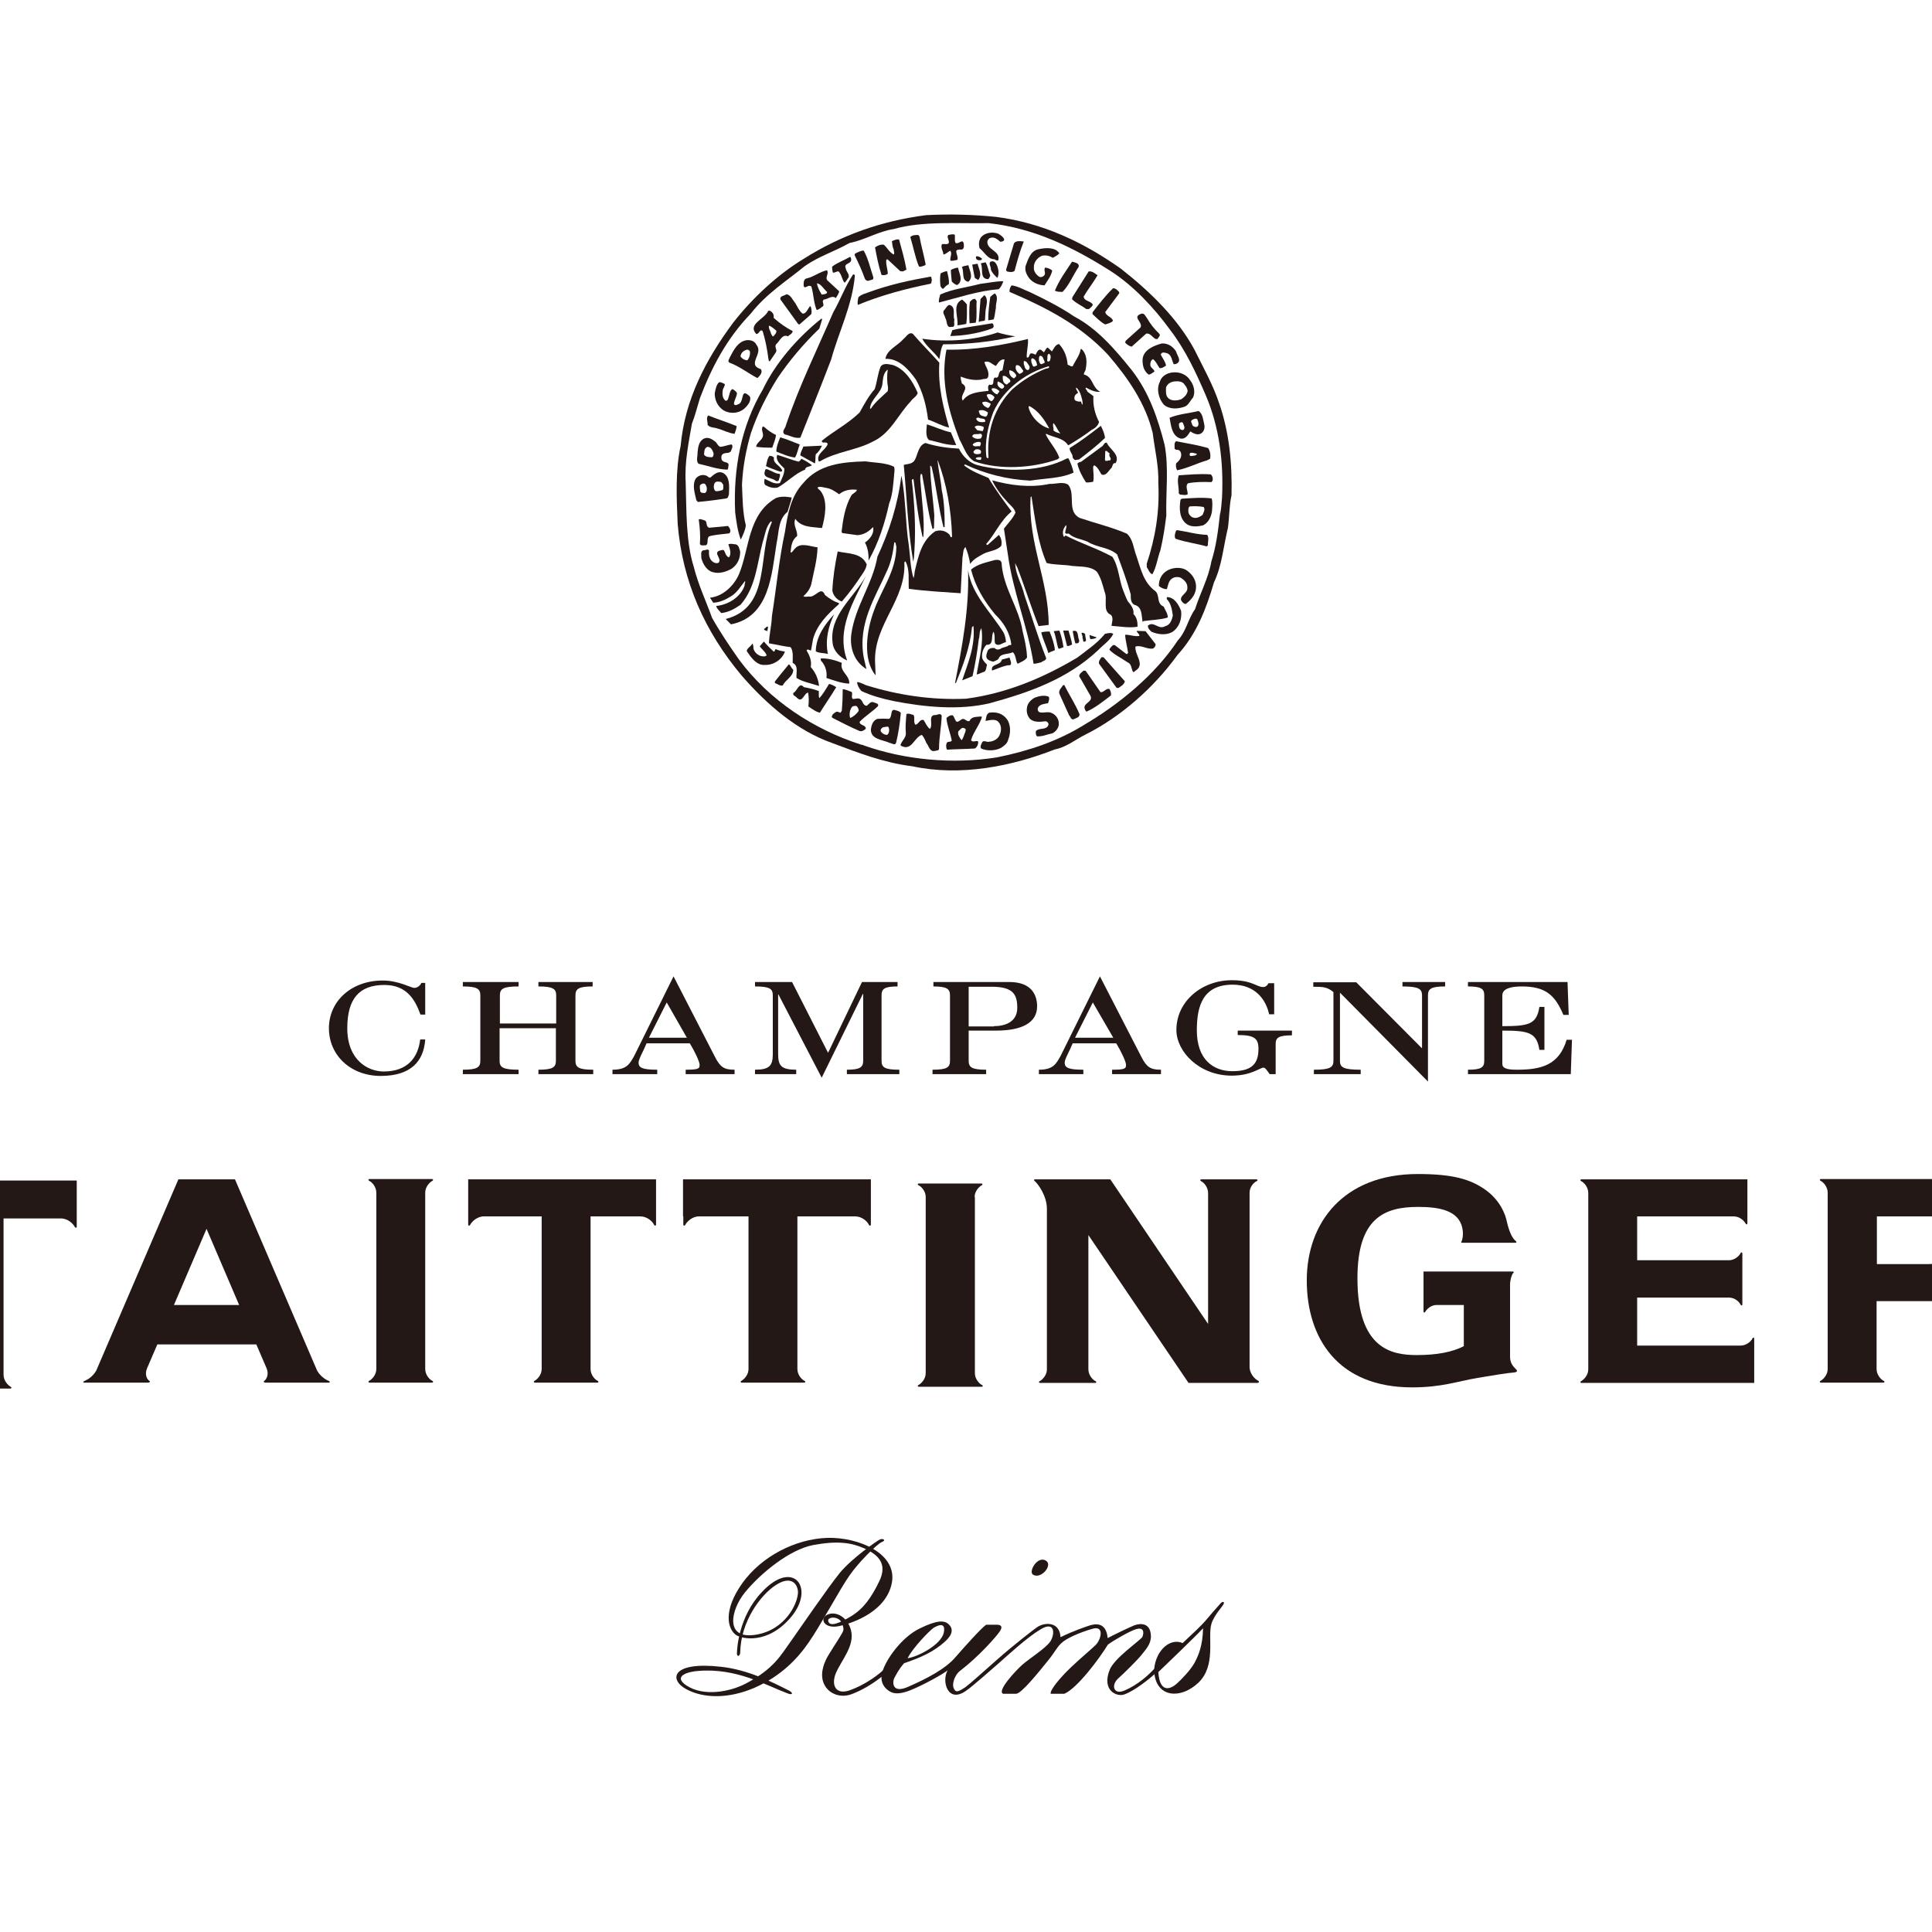 <?xml version="1.0" encoding="utf-8"?>
<!-- Generator: Adobe Illustrator 19.2.1, SVG Export Plug-In . SVG Version: 6.00 Build 0)  -->
<svg version="1.1" id="layer" xmlns="http://www.w3.org/2000/svg" xmlns:xlink="http://www.w3.org/1999/xlink" x="0px" y="0px"
	 viewBox="0 0 652 652" style="enable-background:new 0 0 652 652;" xml:space="preserve">
<style type="text/css">
	.st0{fill:#231815;}
</style>
<g>
	<path class="st0" d="M143.5,331.7v10.7h-1.6c-1.8-5-4.6-10-12.2-10c-8.6,0-12.5,4.8-12.5,14.6c0,10.9,7.1,14.6,12.3,14.6
		c8.1,0,11.6-4.8,12.3-10.8h1.7c-0.5,7.4-4.9,12.3-15,12.3c-10.2,0-17.5-7-17.5-16.1c0-9,7.4-16.1,18.2-16.1c5.3,0,9.6,2.5,10.6,2.5
		c1.1,0,2.1-0.9,2.4-1.7H143.5z"/>
	<path class="st0" d="M156.2,362.5V361c4.8,0,5.9-0.8,5.9-3v-22.1c0-2.2-1.1-3-5.9-3v-1.5H175v1.5c-5.2,0-6.3,0.8-6.3,3v9.5h19v-9.5
		c0-2.2-1.1-3-6-3v-1.5H200v1.5c-4.7,0-5.8,0.8-5.8,3V358c0,2.2,1.1,3,6,3v1.5h-18.5V361c4.8,0,5.9-0.8,5.9-3v-11h-19v11
		c0,2.2,1.1,3,6.4,3v1.5H156.2z"/>
	<path class="st0" d="M206.7,362.5V361c4.8,0,5.8-1.9,7.4-4.8l13.2-26.7l14,27.2c1.8,3.5,3.1,4.3,6.6,4.3v1.5h-16.5V361
		c4.5,0,4.7-0.4,4.7-1.7c0-1-1.7-4.6-3.3-7.2h-14.6c-1,2.5-2.7,5.3-2.7,6.5c0,1.7,1.2,2.4,6.3,2.4v1.5H206.7z M231.8,350.2
		l-6.8-11.9l-6,11.9H231.8z"/>
	<path class="st0" d="M350.6,362.5V361c4.8,0,5.8-1.9,7.4-4.8l13.2-26.7l14,27.2c1.8,3.5,3.1,4.3,6.6,4.3v1.5h-16.5V361
		c4.5,0,4.7-0.4,4.7-1.7c0-1-1.7-4.6-3.3-7.2H362c-1,2.5-2.7,5.3-2.7,6.5c0,1.7,1.2,2.4,6.3,2.4v1.5H350.6z M375.7,350.2l-6.9-11.9
		l-6,11.9H375.7z"/>
	<path class="st0" d="M302.9,331.4v1.5c-4.4,0-5.4,0.8-5.4,3V358c0,2.2,1,3,6,3v1.5h-17.7V361c4.4,0,5.5-0.8,5.5-3v-22.6h-0.1
		l-13.9,28.3l-14.6-28.1h-0.1v20.1c0,3.9,1,5.3,6.1,5.3v1.5h-13.9V361c4.9,0,6-1.4,6-5.3v-19.8c0-2.2-1-3-6-3v-1.5h12.5l12.1,23.8
		h0.1l11.4-23.8H302.9z"/>
	<path class="st0" d="M314.7,361c4.9,0,5.9-0.8,5.9-3v-22.1c0-2.2-1.1-3-5.6-3v-1.5h25.6c7.8,0,9.4,4.7,9.4,8.2
		c0,5.7-5.4,8.2-13.8,8.2h-9.3V358c0,2.2,1.1,3,5.9,3v1.5h-18.1V361z M335.4,346.3c3.8,0,7.9-1.4,7.9-6.2c0-4.5-1.4-7.1-8.6-7.1
		c-5.2,0-7.8,0-7.8,0v13.4H335.4z"/>
	<path class="st0" d="M436,347.9v1.5c-4.5,0-5.5,0.8-5.5,2.9v10.2h-2c-0.8-1-1.4-2.2-2.1-2.2c-1.2,0-4.1,2.7-10.7,2.7
		c-11.1,0-18.7-8.2-18.7-15.4c0-9.7,8.6-16.8,18.7-16.8c7,0,8.3,2.3,10.6,2.3c0.9,0,1.4-0.6,1.8-1.3h1.9v10.5h-1.7
		c-1.1-5.1-4.8-10-12.3-10c-10,0-12.1,7.1-12.1,15.4c0,9.9,5.6,13.8,12,13.8c6.8,0,8.8-2.7,8.8-7.6c0-3.6-1.6-4.6-7-4.6v-1.5H436z"
		/>
	<path class="st0" d="M457.6,331.4l22.2,22.3h0.1v-17.8c0-2.2-1.2-3-6.6-3v-1.5h14.4v1.5c-4.7,0-5.8,0.8-5.8,3v29.1l-29.6-29.9h-0.1
		V358c0,2.2,1.1,3,7,3v1.5h-15.8V361c5.5,0,6.6-0.8,6.6-3v-23.2c-2.1-1.7-3.4-1.8-6.8-1.8v-1.5H457.6z"/>
	<path class="st0" d="M530.1,362.5h-34.7V361c4.5,0,5.5-0.8,5.5-3v-22.1c0-2.2-1-3-5.5-3v-1.5H529l0.4,11.1h-1.8
		c-2.9-6.9-6.2-9.6-14.1-9.6c-3.5,0-6.5,0.7-6.5,3v10.4c8.9,0,11.6-0.6,12.5-6.5l1.7,0v14.5h-1.7c-0.9-5.9-3.7-6.5-12.5-6.5V359
		c0,1.4,1.2,2,4.9,2c8,0,14.2-1.4,16.8-10.1h1.8L530.1,362.5z"/>
	<path class="st0" d="M158,410.5v2.7c0,0.5,0.4,0.6,0.7,0.1c0.5-1,2.3-2.8,4.6-2.8h19.5v51.5c0,2-1.5,3.5-2.4,4
		c-0.4,0.2-0.3,0.6,0.1,0.6h2.3h16.5h2.3c0.4,0,0.5-0.4,0.1-0.6c-0.9-0.4-2.4-2-2.4-4v-51.5h16.8c2.3,0,4.1,1.7,4.6,2.8
		c0.3,0.5,0.7,0.4,0.7-0.1v-2.7V398H158V410.5z"/>
	<path class="st0" d="M230.6,410.5v2.7c0,0.5,0.4,0.6,0.7,0.1c0.5-1,2.3-2.8,4.6-2.8h16.7v51.5c0,2-1.5,3.5-2.4,4
		c-0.4,0.2-0.3,0.6,0.1,0.6h2.3h16.5h2.3c0.4,0,0.5-0.4,0.1-0.6c-0.9-0.4-2.4-2-2.4-4v-51.5h19.5c2.3,0,4.1,1.7,4.6,2.8
		c0.3,0.5,0.7,0.4,0.7-0.1v-2.7V398h-63.4V410.5z"/>
	<path class="st0" d="M143.5,402.5c0-2,1.5-3.5,2.4-4c0.4-0.2,0.3-0.6-0.1-0.6h-21.1c-0.4,0-0.5,0.4-0.1,0.6c0.9,0.4,2.4,2,2.4,4
		v59.5c0,2-1.5,3.5-2.4,4c-0.4,0.2-0.3,0.6,0.1,0.6h2.3h16.5h2.3c0.4,0,0.5-0.4,0.1-0.6c-0.9-0.4-2.4-2-2.4-4V402.5z"/>
	<path class="st0" d="M328.9,404c0-2,1.5-3.5,2.4-4c0.4-0.2,0.3-0.6-0.1-0.6h-21.1c-0.4,0-0.6,0.3-0.1,0.6c0.9,0.4,2.4,2,2.4,3.9
		v59.5c0,2-1.5,3.5-2.4,4c-0.5,0.2-0.3,0.6,0.1,0.6h2.3h16.6h2.3c0.4,0,0.5-0.4,0.1-0.6c-0.9-0.4-2.4-2-2.4-4V404z"/>
	<path class="st0" d="M58.7,440.4l11-25.7l11,25.7H58.7z M110.9,466c-1-0.4-2.8-1.5-3.9-3.5L79.3,398h-2.4H62.6h-2.4l-27.7,64.5
		c-1.1,2-2.9,3.1-3.9,3.5c-0.6,0.2-0.6,0.6-0.2,0.6h2.3h16.7H50c0.5,0,0.8-0.4,0.4-0.6c-0.8-0.5-1.7-2.2-0.7-4.4h0l3.4-7.9h33.4
		l3.4,7.9h0c1,2.2,0,3.9-0.7,4.4c-0.4,0.3-0.1,0.6,0.4,0.6H92h16.7h2.3C111.4,466.6,111.4,466.2,110.9,466"/>
	<path class="st0" d="M509.6,457.9v-24.2c0-2,0.7-3.7,1-4c0.4-0.3,0.3-0.6-0.1-0.6h-30.1v11.3v2.2c0,0.4,0.3,0.5,0.6,0.1
		c0.4-0.8,1.9-2.3,3.8-2.3h9.2v13.9c-3.9,2-9.1,3-15.9,3c-8.5,0-20-2.1-20-25.9c0-20.4,9.1-24.1,20.5-24.1c6.9,0,13.7,1.1,14.9,7.2
		c0.5,2.2-0.1,4.2-0.2,4.3c-0.2,0.2-0.3,0.6,0.1,0.6h18c0.4,0,0.5-0.3,0.1-0.6c-1-0.8-2.1-2.7-3-6.6c-0.4-2.2-2.2-7.2-7.4-10.8
		c-5-3.5-11-5.2-22.6-5.2c-25.2,0-37.5,16.5-37.5,35.9c0,19.4,10.4,36.1,35.5,36.1c10.1,0,15.1-2,22.2-3.2c4.7-0.8,10.3-1.7,12-1.8
		c1.3-0.1,1.4-0.5,1.1-0.9C511.1,461.5,509.6,460.4,509.6,457.9"/>
	<path class="st0" d="M591.4,451.7c-0.4,0.9-2,2.4-4,2.4h-34.9v-16.2h31c2,0,3.5,1.5,3.9,2.4c0.2,0.4,0.6,0.3,0.6-0.1v-2.3v-12.6
		V423c0-0.4-0.4-0.5-0.6-0.1c-0.4,0.9-2,2.4-3.9,2.4h-31v-14.8h32.6c2,0,3.5,1.5,4,2.4c0.2,0.5,0.6,0.3,0.6-0.1v-2.3V398H536h-2.3
		c-0.4,0-0.5,0.4-0.1,0.6c0.9,0.4,2.4,2,2.4,4v59.5c0,2-1.5,3.5-2.4,4c-0.4,0.2-0.3,0.6,0.1,0.6h2.3h56v-12.5v-2.3
		C592,451.3,591.7,451.2,591.4,451.7"/>
</g>
<g>
	<path class="st0" d="M424.5,465.9c-1-0.5-2.8-2.3-2.8-4.6v-58.8c0-2,1.5-3.5,2.4-3.9c0.5-0.2,0.3-0.6-0.1-0.6h-2.3h-14l0,0h-2.3
		c-0.4,0-0.5,0.3-0.1,0.6c0.9,0.4,2.4,2,2.4,4v44.2l-33-48.8h-7.4h-12.7h-1.3h-4c-0.4,0-0.5,0.3-0.1,0.6c1.1,0.9,4.1,5,4.1,9.3v54.2
		c0,2-1.5,3.5-2.4,4c-0.5,0.2-0.3,0.6,0.1,0.6h2.3h14h2.3c0.4,0,0.5-0.4,0.1-0.6c-0.9-0.4-2.4-2-2.4-4v-45.3l33.8,49.9h20.6h2.7
		C424.9,466.6,425.1,466.2,424.5,465.9"/>
	<path class="st0" d="M650.9,426.6h-17.5v-16.1h19.2c4.2,0,6.8,2.9,6.8,7.3C659.4,422.1,656.4,426.6,650.9,426.6 M680.9,465.8
		c-1.5-1.1-5.9-5.8-6.6-16.7c-0.7-10.9-4.2-13.8-8.5-16.9c4.1-1.5,11-6.3,11-16c0-11-7.7-18.3-21.1-18.3h-38.9h-2.3
		c-0.4,0-0.5,0.3-0.1,0.6c0.9,0.4,2.4,2,2.4,4v59.5c0,2-1.5,3.5-2.4,4c-0.4,0.2-0.3,0.6,0.1,0.6h2.3h16.5h2.3c0.4,0,0.5-0.4,0.1-0.6
		c-0.9-0.4-2.4-2-2.4-4v-22.9h19.7c5,0,5.2,4,6,13.1c0.5,5.6,1.1,9.8,3.5,14.4h18.3C681.2,466.6,681.3,466.1,680.9,465.8"/>
	<path class="st0" d="M-39.9,411.2v2.7c0,0.5,0.4,0.6,0.7,0.1c0.5-1.1,2.3-2.8,4.6-2.8h19.4v52.7c0,2-1.5,3.6-2.4,4.1
		c-0.4,0.2-0.3,0.6,0.1,0.6h2.3H1.2h2.3c0.4,0,0.5-0.4,0.1-0.6c-0.9-0.5-2.4-2-2.4-4.1v-52.7h19.4c2.3,0,4.1,1.8,4.6,2.8
		c0.3,0.5,0.7,0.4,0.7-0.1v-2.7v-12.8h-65.8V411.2z"/>
	<path class="st0" d="M266.4,570.6c-5.7-2.9-13.9-7.1-23-8.1c-16.8-1.9-17.7,4.3-11.9,7.5c5.8,3.2,14.4,3.4,23.3-0.5
		c8.8-3.9,14.3-9.7,18.1-15.2c3.8-5.4,10.6-18.1,13.7-22.5c3-4.4,9.3-10.7,11-11.4c1.6-0.6,0.4-1.4-0.8-0.8
		c-1.1,0.6-9.2,6.2-13.3,11.1c-4,4.9-13.8,19.2-16.9,23.6c-3.2,4.4-5.4,8.8-14.8,13.8c-5.7,3-14.4,4.4-20,0.8
		c-5.1-3.3,0.6-4.8,3.8-5c13-1.1,23,4.9,30,7.5C267.5,572.2,267.8,571.4,266.4,570.6"/>
	<path class="st0" d="M298.1,563.6c-2.7,2.5-7.1,5.3-11,6.7c-4.8,1.9-6.8-1.3-5-5.7c1.9-4.4,6.4-9.2,5.1-14.4c-1.3-5-5.8-6.8-8.5-5
		c-2,1.4-0.3,4.5,4.3,3.6c2.6-0.5,15.2-3.8,17.8-13.8c2.8-10.7-11.3-16.4-21.8-16c-10.5,0.4-21.9,6.1-28.5,15.3
		c-6.6,9.3-4.9,15.4-2.2,17.4c1.9,1.4,10.7,3.4,18.6-5.9c8.4-9.9,0.8-20-9.9-8.4c-7.8,8.3-8.3,19.2-8.3,20.6c0,1.4,1.1,0.8,1.1-0.3
		c0.2-10.6,6.9-19.4,11.9-22.7c5.4-3.6,7.6-0.3,7.6,2.4c-0.1,3.9-4.4,12.8-14.4,14.3c-10.4,1.6-8.3-8.4-3.5-14.3
		c5.3-6.5,15.1-14.5,23.1-16c8.2-1.5,12.8-0.8,17.1,1.1c4.9,2.2,8,5.3,5.1,11.2c-2.6,5.4-5.3,9.2-9.4,11.7c-4,2.4-7.4,3.8-7.8,1.6
		c-0.3-1.4,3.7-1.8,4.7,0.9c0.8,2.2,0.5,2.4-0.7,4.4c-0.8,1.4-3.7,5.7-4.6,7.5c-0.9,1.8-2.5,5.7-0.5,9.1c1.7,2.9,5.4,4.1,8.8,2.9
		c3.6-1.3,7.5-3.6,10.9-6.4"/>
	<path class="st0" d="M412,541c-0.6,0.6-4.5,5.1-5.4,6.2c-0.9,1.1-5,5-7.5,7.3c-4-1.8-8.9,2.1-9.6,8.7c-1.8,2-5.5,5.4-10,7.3
		c-3.7,1.6-4.6-1.8-2.2-4c1.8-1.6,6.6-6.3,8-8.1c1.4-1.8,3.2-3.6,3.1-6.4c-0.2-4.7-3.9-4.1-5.6-3.5c-1.7,0.7-6.3,2.9-9,4.3
		c-0.5-5.7-4.5-4.7-5.9-4.3c-1.3,0.4-5.7,1.9-10,4c-0.3-5.4-5.5-5.1-8-3.3c-1.4,1-7.4,5.6-13.2,10.7c-5,4.4-9.2,8.2-10.8,9.4
		c-3,2.1-3.5,1.7-4.1,0.3c-0.5-1.2,0.2-4.3,2.4-5.9c5.9-4.5,12.1-11.4,13.3-13.3c1.2-1.9-0.3-2.1-1.1-2.1h-3.6
		c-1.8,1.3-6.9,7-10.4,11c-3.4,4-9.9,7.3-15.8,9.9c-5.8,2.6-5.4-1.8-4.8-2.9c0.6-1,1.3-2.7,3.3-5c5.8-2,9.9-3.8,13.8-7.3
		c2.7-2.4,2.8-4.4,1.3-5.8c-1.4-1.4-3.8-1.6-9.9,1.4c-6.1,3-11.5,10.6-12.6,14.9c-0.7,2.6,0.3,4.5,1.6,5.6c1.3,1.1,3,2.2,7.7,0.4
		c4.6-1.8,11.5-5.7,12.8-6.8c-2.1,3.6,0,11.3,6.2,6.9c2.6-1.8,8.8-7.4,11.5-9.7c2.6-2.3,9.1-8.3,13.6-11c4.9-3,5,1.4,3.4,4
		c-1.6,2.4-7.4,6-9.6,8c-2.2,2-8.5,8.7-6.4,9.7h4.4c1.8,0,7.7-7.4,10.7-11.1c2.6-3.2,2.9-4.4,4.6-6c1.7-1.6,5.9-3.5,10.4-4.8
		c4.2-1.3,3,3.6,1.2,5.4c-1.2,1.2-4.9,4.3-8.3,7.5c-4.2,4-7.3,8-6.9,9h4.6c4.4-1.9,11.9-12,14.7-16.6c1.6-1.2,7.2-4.5,9.5-5.2
		c2.3-0.7,2.9,0.7,2.1,2.7c-1.5,1.7-9.4,7.1-11,11c-2.8,7,2.4,9.3,5,8.3c3.4-1.2,8.5-5.3,10.1-6.8c1,7.8,8.8,8.5,14.8,2.9
		c6.1-5.8,3.1-15.3,4.4-19.8c0.9-3.1,3.8-5.9,4.2-6.9C413.2,540.5,412.6,540.4,412,541 M315,549.4c1.3-0.8,4.3-2.3,3.5,1.6
		c-0.9,4.1-8.9,8.2-12.2,8.6C308,556.1,313.8,550.2,315,549.4 M403.1,561.2c-1.4,2.5-4.5,5.7-6.1,7.1c-1.7,1.5-5.6,3.5-6.1-4
		c1.7-1.6,12.7-12.2,15.1-14.8C405.9,555.4,404.4,558.8,403.1,561.2"/>
	<path class="st0" d="M353,526.7c2.4,1.5-1.7,6.4-4.4,4.7C347,530.3,350.2,524.9,353,526.7"/>
	<path class="st0" d="M356,252.9c3.8-0.7,6.9-3.3,10.3-5c11.8-5.9,23-15.7,31.1-26.9c6.5-7.1,9.7-15.7,12.3-24.5
		c2.7-5.6,3.2-12.3,4.7-18.4c0.5-3.6,0.4-7.4,1.2-10.9c0.3-10.7-0.8-21.4-4.1-30.9c-2.1-6.4-5.4-12.2-8.3-18.1
		c-5.7-10.7-15.1-19.8-24.9-27.5c-12.7-9-26.5-15.5-42.1-17.5c-7.8-0.8-15.5-1-23.6-0.6c-15,1.9-28.8,6.8-41.3,14.7
		c-8.8,5.3-17.3,13.2-23.8,21.5c-9.3,12.5-16.4,26.1-17.8,41.7c-1.8,8.1-1.4,17.6-1,26.3c1.6,19.4,9.1,36.3,21.6,51.2
		c8.6,9.9,18.8,18.6,30.4,22.7c8.8,3.3,17.5,6.7,27.2,7.9C324.2,262.1,341.5,258.6,356,252.9 M291.6,251.6c-0.4-0.3-0.9-0.2-1.3-0.4
		c-15.5-5-30.6-14.7-40.9-28.6c-3.3-4.7-6.4-9.3-9.1-14.1c-2.1-5.8-4.7-11.3-6.2-17.3c-2.7-8.7-2.4-19-2.7-28.4
		c-0.4-7,1-13.3,2.1-19.8c1.1-2.8,1.8-5.7,2.7-8.6c3.9-10.3,9-20.1,17.2-28.6c5.2-6.7,12.1-11,18.2-16c4.7-3.3,10.2-5,15.1-7.8
		c5.2-1,9.6-3.9,14.9-4.7c9.9-2.8,21.5-1.8,32.1-2c15.2,1.7,28.4,8.1,41,16.1c7.8,5,14.7,12.4,20.1,19.8c5.3,6.9,8.9,14.7,12.2,22.4
		c4.4,10.4,6,22,5.4,34.4c-0.2,1.8-0.2,3.8-0.7,5.6c-0.6,5.5-1.3,10.9-2.9,15.9c-1,5.7-3.8,10.7-5.5,16.1c-2.4,3.3-2.9,7.4-5.8,10.5
		c-7.8,11.8-19.9,21.6-31.6,28.5c-9,5.6-19,8.9-29.5,11C321.5,258,305.2,256.4,291.6,251.6"/>
</g>
<g>
	<path class="st0" d="M391.6,185.7c-1,2.7-1.3,5.6-2.7,8.1c-1-0.3-1.3-1.6-1.9-2.4v-1.2c2.8-8.4,4.4-17.3,3.9-27.1
		c0.2-5.8-1.2-11.4-1.9-17c-2.4-9.9-8.2-18.4-15.1-26.4c-9.5-10.2-21.3-16.1-33.2-21.2c-0.1-0.8,0.2-1.6,0.7-2.2
		c2.2,0.3,4.1,1.5,6.2,2.3c5,2.4,10.2,5,14.9,8.2c7.8,4.1,13.9,11.2,19.5,18.2c5.8,7.5,8.7,16.1,11,25c1.5,7.7,0.4,16,0.6,24
		C393.1,178.1,392.5,181.9,391.6,185.7"/>
	<path class="st0" d="M370.5,219.5c-10.5,9.8-23.3,14.2-36.4,17.8c-10.4,2.5-22.2,1.3-32.5-0.7c-3.8-0.8-7.5-1.8-10.9-3.4
		c-0.8-0.9-1.3-1.8-1.5-3c1.3,0,2.4,0.9,3.6,1.2c10.4,3.2,21.6,4.9,33.2,4.4c13.7-1.8,26-7,37.6-13.9c3.2-2.5,6.6-4.7,9.3-8
		c0.9-0.2,2-0.5,2.8,0C374.7,216.1,372.3,217.6,370.5,219.5"/>
	<path class="st0" d="M313.8,95.8c-8.4,1.7-16.6,3.9-24.3,7.1c-0.2-0.7,0-1.8,0.2-2.6c1.1-1.1,2.7-1.3,4.1-1.9
		c6.4-2.3,13.1-3.8,20-5c0.8-0.2,0.4,0.7,0.7,1C314.3,94.9,314.5,95.8,313.8,95.8"/>
	<path class="st0" d="M276.5,110.9c-5.4,5.2-10.1,10.8-14.1,16.7c-3.7,5.9-6.8,12.1-9,18.6c-1.6,5.5-2.7,11.2-3,17.3
		c0.2,4.6,0.2,9.5,1.3,13.8c-0.2,1.7-1,3.3-1.7,4.8H250c-1.1-2.9-1.5-6.1-1.9-9.2c-0.7-14.8,2.1-29.3,9.3-41.4
		c4.3-9,11.6-17.4,19.7-23.9h0.4L276.5,110.9z"/>
	<path class="st0" d="M364.1,155.1c3-2.3,6-4.6,8.8-7.3c-0.1-1.4-0.8-2.9-1.4-4.1c-3.5,2.7-6.9,5.3-10.5,7.5
		c-0.1,0.9,0.5,1.5,0.8,2.2c0.3,0.4,0,1.2,0.6,1.5C362.7,155.6,363.5,155,364.1,155.1"/>
	<path class="st0" d="M368,215.7c-0.2-0.4-0.3-0.9-0.3-1.4l2.4,0.8C369.6,215.6,368.8,215.6,368,215.7"/>
	<path class="st0" d="M366.2,216.5c-1,0.4-0.5-0.8-0.9-1.2c0.2-0.7-0.3-1.1-0.3-1.7c0.4-0.2,1,0.1,1.2,0.4c0,0.8,0.3,1.5,0.3,2.2
		L366.2,216.5z"/>
	<path class="st0" d="M363.3,217.1h-0.4c-0.4-1.3-0.6-2.7-0.9-4.1c2.1-0.7,1.6,1.8,2.1,2.8C364.4,216.5,364,217.2,363.3,217.1"/>
	<path class="st0" d="M360.7,218h-0.6l-1.3-5.2h1.8c0.4,1.6,1,3.1,1.2,4.7L360.7,218z"/>
	<path class="st0" d="M357.6,218.9h-0.4c-0.7-1.9-0.8-4.1-1.6-5.9l1.9-0.2c0.7,1.8,1.1,3.7,1.4,5.6L357.6,218.9z"/>
	<path class="st0" d="M353.8,220.4c-0.7-2.4-1.9-4.7-2.4-7c0.8-0.2,1.9-0.3,2.8-0.3c0.8,2,1.6,4.1,1.8,6.3
		C355.3,219.8,354.5,219.9,353.8,220.4"/>
	<path class="st0" d="M318.3,116.2c-0.9,1.5-0.9,3.3-1.3,5c-1.7-2.4-4.4-4.3-5.8-6.9c8.4,1.3,17.8,0.5,25.5-2.1
		c1.9,0.6,3.9,1,5.9,1.3C334.9,115.3,326.8,116.2,318.3,116.2"/>
	<path class="st0" d="M340.1,224.5c-1.9,0.4-3.6,1.2-5.3,1.8c-0.6-2.4,2.9-1.6,3.3-3.7l2.6-0.7C340.8,222.6,342.1,224.8,340.1,224.5
		"/>
	<path class="st0" d="M337,97.6c-7.1,0.6-13.5,2.8-20.1,4.5c-0.2-1,0.2-1.8,0.4-2.7c4.2-1.9,9-2.4,13.5-3.6c2.6-0.3,5.2-0.9,7.8-0.9
		C338.2,96,337.8,97,337,97.6"/>
	<path class="st0" d="M336.6,93.8c-0.8-0.7-1.8-1.7-2.2-2.8c0.1-1-0.9-2.1-0.1-2.7c1.4-0.5,1.9,0.7,2.3,1.6
		C337,91.1,337.2,92.5,336.6,93.8"/>
	<path class="st0" d="M335.3,107.8l-1.8,0.3c0-2.6,0.3-5.3,0.7-7.9c0.4-0.4,1-0.9,1.5-1.2c1.5,1.3,0.2,3.3,0.4,4.9
		C335.8,105.1,335.8,106.6,335.3,107.8"/>
	<path class="st0" d="M333.5,111.3c-4.1,1.3-8.3,2-12.8,2.1l0.7-2c4.4-1,9-1.5,13.4-2.3c0.2,0.1,0.4,0.2,0.4,0.4
		C335.8,111,334.2,110.9,333.5,111.3"/>
	<path class="st0" d="M333.5,94.2c-3,0-1.6-3.6-2.5-5.3c0.4-0.2,1.1-0.2,1.6-0.4c0.8,1.3,1,3,1.6,4.5
		C334,93.4,333.9,93.9,333.5,94.2"/>
	<path class="st0" d="M332.4,108.1c-0.6,0.4-1.5,0.1-2,0.6l-0.1-0.2l0.6-7.6l1.3-1.3c1.5,1.3,0.6,3.6,0.4,5.2L332.4,108.1z"/>
	<path class="st0" d="M330.1,94.5c-0.4-0.4-1.1-0.4-1.2-1l-0.8-4.2c0.6-0.1,1.2-0.2,1.8-0.3C330.3,90.7,331.6,92.8,330.1,94.5"/>
	<path class="st0" d="M329.3,108.9l-2.1,0.2c-0.1-2.4-0.2-4.8,0.1-7.2c0.4-0.5,1.1-1.2,1.8-1l0.5,0.7
		C329.4,103.9,329.8,106.6,329.3,108.9"/>
	<path class="st0" d="M326.8,95.1c-2.5-0.4-1.3-3.4-2.2-5c0.7-0.4,1.4-0.4,2.2-0.6C327.2,91.3,328.6,93.5,326.8,95.1"/>
	<path class="st0" d="M326.1,109.3c-1,0.2-1.9,0.4-3,0.5c0.4-2.8-1.9-7.1,1.6-8.7c0.5,0.4,1.1,1,1.6,1.6
		C326.3,105,326.4,107.1,326.1,109.3"/>
	<path class="st0" d="M323,96.2c-0.8-0.2-1.3-0.7-1.8-1.2c-0.1-1.3-0.3-2.5-0.3-3.9c0.7-0.4,1.6-0.7,2.4-0.8
		C323.6,92.1,325.3,94.8,323,96.2"/>
	<path class="st0" d="M321.1,110.3c-1.9,0.5-1.4-2.1-2.1-3c-0.1-0.8-1-1.6-0.5-2.5c0.7-0.6,1.1-1.8,1.9-1.9c2.4,0.7,1,3.4,1.7,5
		C321.7,108.7,322.7,110.5,321.1,110.3"/>
	<path class="st0" d="M320.9,145.9c-2.8-0.6-5.5-1.9-8.1-2.7c-0.1,1.6-0.6,4.1,0.7,5.3c3,0.6,5.9,1.8,9.2,1.7
		C322.1,148.8,321.5,147.3,320.9,145.9"/>
	<path class="st0" d="M318.4,97.4c-0.5,0.2-0.7-0.4-1-0.8c-0.2-1.4-0.2-2.9,0-4.3c0.7-0.4,1.4-0.7,2.2-0.8c0.3,1.4,0.8,2.9,0.6,4.4
		C319.5,96.2,318.9,96.8,318.4,97.4"/>
	<path class="st0" d="M317,122.4c-2.9-3.3-6.1-6.4-8.9-9.7c-1.3-0.9-2.3,1-3.2,1.7c-2,2.3-5.6,3.6-6.1,6.7c4.5-0.2,7.8,3.5,10.3,7
		c2.3,4.1,3.5,8.7,4.1,13.5c2.4,0.8,4.7,2.2,7.1,2.7C318.3,137.3,316.5,130.3,317,122.4"/>
	<path class="st0" d="M285.9,222.9c-2.4-1-4.6-3.2-4.9-5.8c-1.3-9.4,7.1-15.3,11.2-22.7C288.1,203,282,212.4,285.9,222.9"/>
	<path class="st0" d="M291.1,193.6c0.7-1,1.2-1.9,1.4-3.1c-1.7-4-6.3-3.6-9.8-4.4c-0.9,4.3-1.6,8.8-1.8,13.2
		c0.2,1.6,1.6,3.2,3.2,3.7C286.8,199.9,289,196.8,291.1,193.6"/>
	<path class="st0" d="M284.1,223.7c-2.2-0.9-4.7-1.6-7.1-1.5c0,0.2-0.1,0.6,0.1,0.8c1.4,1.5,2.1,3.6,1.8,5.8c2.5,0.8,5,1.8,7.7,1.9
		C286.8,227.8,283.3,226.7,284.1,223.7"/>
	<path class="st0" d="M270.1,147.7c3.5-8.8,7-17.5,10.4-26.4c2.6-9.5,7.1-18.1,8-28.3c-0.1-0.3-0.3-0.4-0.6-0.4
		c-2.7,4.1-4.3,8.6-6.7,12.8c-5.5,12.7-11.6,25.1-16,38.2c-0.1,1-1.6,1.9-0.4,3C266.5,146.9,268.2,148.1,270.1,147.7"/>
	<path class="st0" d="M279.4,220.7c-1.3-0.4-3-0.2-4.1-0.9c0.1-5,3-9,6.2-12.5C279.6,211.3,278.4,215.9,279.4,220.7"/>
	<path class="st0" d="M275.3,153.3c1-0.8,1.6-1.8,2.1-2.9l-6.3,0.3c-0.3,1-1,1.9-1,3l4.9,2.7C275.3,155.5,275.1,154.3,275.3,153.3"
		/>
	<path class="st0" d="M273.6,225.1c0.4-2.1-0.4-3.9-1.4-5.6c0.4-0.7,1,0.1,1.5,0l0.7-3.9c1.3-4.7,4.9-8.4,8.7-11.7v-0.4
		c-1.7-0.5-3.2-1.5-4.7-2.7c-1.3-3.3-3.3,1.1-5.5,0.5c-0.5,0.1-1.3,0.2-1.8-0.1c1.3-1.1,2.3-2.5,2.7-4.1c0.8-4.1,2-8.1,2.1-12.4
		c-2.4-0.2-5.6-1.8-7.6,0.4c-0.5,0.4-1,1.6-1.5,1.3c0.2-2.1,0.4-4.1,2.2-5.5c0.2-2-1.5-3.6-0.6-5.8c2.1,3,5.9,2.7,9,3.1
		c1-3.8,2.1-9-0.4-12.4c-0.3-0.5-1-0.7-1.1-1.3c1-0.5,2.2,0.1,3.2,0.2c1.6,0.3,2.9,1.3,4.1,2.1c1.6-1.4,3.9-1.8,6-1.5
		c-0.3,1-1.5,1.1-2,2.1c-2,3.6-2.7,7.8-3.2,12.1l0.3,0.4l5,0.7c2.2-0.1,3.9-1.2,5.3-2.7l0.1,0.2c0.3,2.1-1.2,3.9-2.8,5
		c1,1.8,1.3,4,1.2,6.1c3.4-6,5.5-12.6,7-19.4c1.1-2.7,1.3-5.9,1.6-9c0-1.1,0.4-2.2,0-3.3c-2.9-1.4-6.4-1.3-9.6-1.8
		c-7.9,0.2-15.8,1-21,7.3c-4.3,4.6-5.3,10.6-6.2,16.5c-2,9.3-2.9,19-4.4,28.4c-0.1,3.2-0.9,6.1-1,9.2c2.4,0.4,4.8,1,7.3,1.3
		c1,1.3,0.7,3.6,0.7,5.3c2.1,1,1.1,3.3,1.3,5.1c2.3,1.4,5,1.8,7.6,2.7C276.2,229.3,275.3,227,273.6,225.1"/>
	<path class="st0" d="M269.9,150c-2.2-0.8-4.3-1.8-6.6-2.4c-0.6,1.5-1.3,3.1-1.3,4.8c2.1,0.8,4.2,1.8,6.3,2
		C269.1,153.1,269.3,151.4,269.9,150"/>
	<path class="st0" d="M261.9,146.8c-1.5-0.7-2.8-1.6-4.1-2.8c-0.2,0-0.4-0.1-0.5,0.1c-0.4,0.9,0.2,1.8,0.2,2.8
		c0,1.6-2.3,2.4-2.3,3.9c1.6,0.2,3.6,0.3,5.4,0.3C261.1,149.6,261.7,148.3,261.9,146.8"/>
	<path class="st0" d="M408.8,162.7c-2.7-0.1-5.4-0.1-7.9,0.4c-1,1,0,2.5-0.1,3.7c-0.8,0.5-1.8,0.1-2.6,0.1l-0.4-0.4
		c0.1-2.1-0.7-4.2,0-6.1c3.5-0.2,7.2-0.6,10.8-0.3C409.3,160.6,409.6,162.2,408.8,162.7"/>
	<path class="st0" d="M407.2,184.4c-3.5-1-7.1-1.4-10.5-2.6c-0.5-0.8-0.1-2,0.2-2.7l0.3-0.2c3.4,0.5,6.7,1.5,10.2,1.6
		c0.7,1,0.2,2.4,0.2,3.6L407.2,184.4z"/>
	<path class="st0" d="M406,177.3c1.8-0.9,2.7-2.8,3-4.7c0.1-1.5,0.3-3-0.1-4.4c-3.3-0.4-6.8-0.1-10.1,0.1l-0.4,0.3
		c-0.5,2.9-0.4,6.4,2,8.2C402,178,404.3,177.7,406,177.3 M402.5,174.6c-0.6-0.2-1.2-0.9-1.4-1.5c-0.1-0.7-0.2-1.8,0.4-2.2
		c1.6-0.1,3.3-0.1,4.7,0.2c0.6,0.8,0,1.8-0.4,2.7C404.8,174.5,403.7,175.1,402.5,174.6"/>
	<path class="st0" d="M407.5,155.3l0.9-0.5c0.2-1.3,0-2.6-0.7-3.6c-3.5-1-7.2-1.6-10.8-2.3c-0.7,0.5-0.5,1.5-0.5,2.4
		c0.1,0.4,0.6,0.6,1,0.5c0.7,0.1,1.1,0.6,1.2,1.3c0.2,1.5-0.7,2.4-1.7,3.3c-0.1,0.8-0.1,1.6,0.4,2.3
		C400.8,158,404,156.3,407.5,155.3 M401.6,152.9c0.9-0.3,1.6,0.1,2.4,0.3c-0.5,0.7-1.5,0.6-2.2,0.7
		C401.3,153.7,401.5,153.1,401.6,152.9"/>
	<path class="st0" d="M400.2,203.8c-0.7,0.1-1.3-0.7-1.6-1.2c-0.5-1.7,2.3-2.4,2.1-4.3c0.1-1.5-1.1-2.7-2.4-3.4
		c-0.9-0.3-2-0.2-2.7,0.3c-1.3,0.8-1.4,2.4-1.8,3.6c-0.9,0.1-1.9-0.4-2.7-1c-0.1-2.1,0.9-4.2,2.9-5.3c1.8-1,4.4-1.2,6.2-0.2
		c1.8,1.1,3.2,3,3.4,5C403.9,200.2,402.3,202.2,400.2,203.8"/>
	<path class="st0" d="M399.9,137.2c1.3-0.6,1.8-2.1,2.7-3c0.9-1.9,0.3-4.2-0.9-5.8c-1.3-2.1-3.7-3-6.1-2.7c-1.8,0.2-3.7,1.3-4.2,3.2
		c-1.2,2.4-0.4,5.7,1.4,7.7C394.8,138.3,397.7,138,399.9,137.2 M394.2,134.3c-0.9-0.9-0.7-2.3-0.7-3.5c0.4-1.3,1.7-2,3-2.1
		c1.3-0.1,2.7,0,3.4,1.3c0.5,0.5,0.7,1.1,0.9,1.8c-0.1,1.3-1.1,2.2-2.1,2.9C397.4,135.2,395.4,135.5,394.2,134.3"/>
	<path class="st0" d="M401.7,145.6c1,0.6,2.2,1.3,3.4,0.8c1.2-0.6,1.6-1.9,1.3-3.2c-0.4-1.6-0.5-3.6-1.9-4.5c-3.3,0.8-6.7,1-9.8,2.3
		c0.5,2.5,0.7,6.1,3.7,7C400.2,148.3,401,146.6,401.7,145.6 M402.2,141.8c0.5-0.3,1.1-0.7,1.8-0.4c0.3,0.7,1,2.4-0.3,2.7
		c-0.6,0-1.3-0.3-1.4-0.9C402.2,142.7,401.7,142.2,402.2,141.8 M398,144.3c-0.1-0.4-0.2-0.9-0.1-1.4c0.3-0.2,0.8-0.7,1.3-0.2
		c0.2,0.7,1,1.8,0.1,2.4C398.5,145.2,398.1,144.7,398,144.3"/>
	<path class="st0" d="M395.6,213.3c-2.2,1.2-4.9,0.8-7-0.1c-0.7-0.6-1.3-1.3-1.2-2.1c2.1-1.6,3.5,1.6,5.9,0.2
		c1.6-0.4,2.2-2.1,2.5-3.6c-0.3-2-0.6-4.1-2.1-5.6c0.2-0.1-0.1-0.4,0.2-0.6c2.5,0.1,3.9,2.6,4.7,4.7
		C398.9,208.9,398,211.7,395.6,213.3"/>
	<path class="st0" d="M396.9,122.8c-0.2,0.1-0.6,0.1-0.8,0.1c-0.7-1.3-0.6-3-2.2-3.7c-0.6-0.1-1.2-0.4-1.8-0.1l-0.4,0.5
		c0.6,1.3,1.6,2.4,1.8,3.8c-0.7,0.4-1.4,1-2.2,0.8c-0.7-1-1.2-2.3-2.2-3c-0.7,0.4-0.9,1.1-0.9,1.8c-0.1,1.1,1.3,1.5,1.4,2.4
		c-0.7,0.4-1.2,1-2,1c-1.7-1.3-2.1-3.3-2-5.2c0.3-3.2,3.9-4.6,6.5-5.3c2-0.1,3.7,1,4.8,2.7C397.1,119.8,399.1,121.9,396.9,122.8"/>
	<path class="st0" d="M390.7,114.4H390c-1.1-0.5-1.8-2.1-3.2-1.8c-1.6,1.4-3.3,3-4.9,4.4c-0.8-0.2-1.6-0.7-2.2-1.4l0.2-0.6l5-4.5
		c0.9-1.8-3-3.5,0.2-4.6c1.1-0.4,1.5,0.9,2,1.5c1.1,1.9,2.5,3.7,4.2,5.3C391.7,113.5,390.8,113.8,390.7,114.4"/>
	<path class="st0" d="M389,218.9c-2.1,0.2-3.9-1.3-5.8-0.7c-0.4,2.8,3.5,6.1-0.1,8.2c-0.2,0.3-0.5,0.4-0.7,0.4
		c-0.7-1.1-0.4-2.7-1.9-3.3c-2-1.4-4.4-2.5-6.1-4.2c0.1-0.6,0.7-1.1,1.2-1.6h0.6l3.9,3c0.3,0.1,0.5-0.2,0.6-0.4
		c-0.3-2-0.8-3.9-1-5.8l0.1-0.3c1.6,0,3.1,0.7,4.7,0.4c0.1-0.7-0.8-1-0.9-1.7l3,0.1l3.4,4.4C390,218,389.6,218.7,389,218.9"/>
	<path class="st0" d="M377.4,232.2l-0.6-0.1l-5.9-8.1c-0.2-1,0.4-1.5,0.8-2.2h0.7l7.2,8.1C379.4,231,378.3,231.6,377.4,232.2"/>
	<path class="st0" d="M373,105.3c0.2,1.4,2.3,1.6,2.6,3c-0.7,0.7-1.7,0.9-2.6,1.2c-1.6-0.8-3-2.3-4.3-3.5v-0.6
		c2.2-2.8,4.4-5.7,6.9-8.1c0.9-0.1,1.6,0.7,2.1,1.3v0.4L373,105.3z"/>
	<path class="st0" d="M374.9,234.7c-2.6,2-5.2,4.1-8.1,5.4c-0.4,0.1-0.5-0.4-0.6-0.6c-1.2-2.2,2.9-2.5,1.8-4.7l-3.8-6.6
		c0.1-1,0.9-1.3,1.5-1.9l0.7,0.1l5,7.2c1.2,0.1,1.8-1.4,3-1.1C374.7,233,375.1,233.8,374.9,234.7"/>
	<path class="st0" d="M365.7,100.1c0.2,1.6,2.4,1.4,3.1,2.7c-0.2,0.7-0.8,1-1.3,1.5h-0.9c-1.6-1.2-3.4-1.9-4.8-3.3l0.1-0.7l5.5-8.7
		c1.2-0.2,2.1,0.7,3,1.3C369,95.3,367.1,97.7,365.7,100.1"/>
	<path class="st0" d="M362.4,242.7c-1,0.4-1.1-0.9-1.6-1.3l-3.3-7.3c-0.3-1.2,0.7-2,1.3-2.9h0.4c1.6,3.3,3.7,6.4,5.1,9.8
		C364.4,242.1,363.2,242.3,362.4,242.7"/>
	<path class="st0" d="M364,90.1c-1.9,2.8-3.1,6-5.4,8.4c-1,0-1.9,0-2.6-0.4c1.4-3.5,3.7-6.6,5.8-9.8C362.6,88.6,364.4,88.7,364,90.1
		"/>
	<path class="st0" d="M355.1,247.5c-1.7,0.3-3.2,1.1-5.1,1c-0.5-0.4-0.5-1.3-0.4-1.8c1.1-1.2,3.5-0.2,4.2-2c0.2-0.7-0.4-1.2-0.9-1.3
		c-1.7,0.2-3.9,0.5-5.3-0.8c-0.9-1-1.3-2.4-1-3.9c0.2-1.5,1.5-2.7,2.7-3.3c1.4-0.5,3.1-0.9,4.6-0.3c0.4,0.7,0,1.5-0.2,2.2
		c-1.3,0.3-3,0.3-3.5,1.8c-0.1,2.4,2.9,0.8,4.4,1.4c1.4,0.4,2.7,1.9,2.7,3.5C357.5,245.4,356.4,246.9,355.1,247.5"/>
	<path class="st0" d="M355.3,87c-1-0.6-2.2-1-3.6-0.7c-1.6,0.6-2.9,2.2-2.8,4c-0.1,1.3,0.8,2.4,1.8,3.1c0.7,0.3,1.6-0.1,1.9-0.8
		c0.2-0.8-0.4-1.6,0.1-2.3c0.9,0.1,1.7,0.4,2.4,1c-0.4,1.9-1.6,3.4-2.6,5c-2.1-0.1-4.1-0.9-5.4-2.7c-0.7-1.1-1.3-2.3-1-3.8
		c0.8-2.2,1.7-5.2,4.4-5.7c2.3-0.5,5.6-0.8,7,1.4C356.9,86.2,356,86.6,355.3,87"/>
	<path class="st0" d="M342.4,91.4c-0.7,0.6-1.8,0.4-2.6,0.2l-0.3-0.5l2.7-9c0.7-1,2.3-0.7,3.3-0.6C344.2,84.7,343.3,88,342.4,91.4"
		/>
	<path class="st0" d="M337.8,252.4c-1.9,1-4.7,1.1-6.7,0.2c-0.5-0.7,0.2-1.6,0.4-2.2c0.7-0.7,1.5,0.2,2.4-0.1c1.5-0.1,3-1,3.5-2.4
		c0.6-1.3,0.6-3.1-0.4-4.2c-1.1-1.3-3.1-0.6-4.4-0.4c0.2-1,0.2-2.4,1.3-2.8c2.3-0.3,4.4,0.2,5.9,2.2c1.4,1.9,1.3,4.9,0.4,7
		C340,250.8,338.9,251.7,337.8,252.4"/>
	<path class="st0" d="M337.6,81.6c-1-0.8-2-1.8-3.4-1.3c-0.5,0.1-0.9,0.7-1,1.2c-0.2,2.9,4.5,3.1,3.7,6.3c-0.4,0.3-0.9-0.1-1.3-0.3
		c-2.3,0-3.4-2.5-5-3.7c-0.4-1.3-0.3-2.8,0.6-3.9c1.4-1.4,3.6-1.7,5.5-1.1C337.5,79.1,340.6,81.3,337.6,81.6"/>
	<path class="st0" d="M330.9,87.8c-0.6,0.1-1.3,0-1.5-0.6c0-0.2-0.2-0.5,0.1-0.7c0.7-0.1,1.3,0.3,1.8,0.7
		C331.5,87.5,331.2,87.8,330.9,87.8"/>
	<path class="st0" d="M329,252.6c0.8-0.5,1.2-1.5,1.1-2.4c-0.7-0.4-1.8,0.5-2.4-0.4c0.8-2.8,2.9-5.1,3.7-7.9l-0.5-0.1
		c-1.3,0.2-3-0.1-3.7,1.5c-0.6,0.3-1.1-0.2-1.6-0.5c-1.1-0.7-1.6,0.8-2.7,0.8c-0.8-0.6-0.7-1.6-1.4-2.2c-0.9-0.1-1.5,0.4-2.1,0.9
		c0.2,2.6,1.3,5,1.8,7.6c-0.4,0.7-1.2,0.2-1.6,0.7c-0.4,0.6-0.4,1.7,0,2.4C322.5,252.8,325.8,252.8,329,252.6 M323.4,246.8
		c0.6-0.4,1.1-1.6,2.1-1c0.7,0.2,0.3,1,0.2,1.4c-0.4,0.8-0.5,1.8-1.2,2.6C323.9,249,323.1,248,323.4,246.8"/>
	<path class="st0" d="M324.7,84.2c-0.7,0.1-1.6-0.2-2,0.5c0,1,0.7,2,0.4,3c-0.8,0.1-1.7,0.5-2.4,0.2c-0.1-1.2,0.7-2.3,0-3.3
		c-0.7,0.3-1.5,1.2-2.3,1.3c-0.1-1.2-1.1-2.4-0.5-3.5c0.7-0.2,1.8,0.3,2.3-0.4c0.2-1-0.8-1.9-0.2-2.7c0.7-0.1,1.5-0.4,2.2-0.1
		c0.2,0.9-0.2,2,0.3,2.8c1.1,0.5,2.3-1.5,2.7,0.1C325.3,82.7,325.5,83.8,324.7,84.2"/>
	<path class="st0" d="M316.9,252.7c-0.1,0.7-0.8,0.5-1.3,0.7c-1.9,0.5-2.1-1.7-3-2.7c-0.4-1-0.8-1.9-1.5-2.7
		c-2.6,0.8-3.3,5.4-6.8,3.8c-0.1-0.1-0.4-0.2-0.4-0.4c0.4-1.4,1.9-2.4,1.8-4c-0.2-2.2,0-4.2,0.2-6.4c0.7-0.4,1.6,0.1,2.4,0.3
		c0.6,0.9-0.2,2.6,0.7,3.3c1.2-0.4,1.4-2,2.7-1.6c0.7,1,1,2.1,2.1,3c1.2-1.3-0.6-4.3,1.5-4.7c0.9,0.2,2-0.9,2.5,0.2
		C317.7,245.2,316.9,248.7,316.9,252.7"/>
	<path class="st0" d="M312,89.6c-0.7,0.2-1.3,0.6-1.9,0.3c-1.3-3.2-1.9-6.7-2.9-9.9c0.7-0.7,1.7-0.7,2.7-0.7l0.4,0.5
		c0.6,3.3,1.5,6.3,2.1,9.5L312,89.6z"/>
	<path class="st0" d="M304.7,91.6l-0.9-0.1l-4.3-4c-0.2,0-0.3,0.2-0.4,0.2c-0.2,1.7,0.5,3.1,0.5,4.7c-0.6,0.5-1.4,0.5-2.1,0.4
		c-1-3-1.6-6.1-2.2-9.3c0.8-0.6,1.9-1.1,3-0.9c1.1,1,1.9,2.6,3.3,3.3c0.4-0.5,0-1.1,0-1.7c-0.4-0.8-0.5-1.9-0.6-2.8
		c0.8-0.4,1.6-0.7,2.4-0.6c0.9,3.3,1.9,6.7,2.5,10.2L304.7,91.6z"/>
	<path class="st0" d="M302.4,250.7c0.8-3.3,1.3-6.6,1.6-10.1c-0.4-0.6-1.1-0.7-1.7-0.9c-2.1-0.8-1,2.3-2.3,2.9
		c-1.4-0.1-2.6-0.1-3.9,0c-1.5,0.5-2,2.1-2.2,3.5c-0.1,3.5,4,3.5,6.3,4.6C301,250.8,302,251.7,302.4,250.7 M297.2,246.7
		c-0.1-0.6,0.4-1.1,0.9-1.3c0.6,0,1.2-0.3,1.7-0.1c0.4,0.7,0.4,2.1-0.4,2.7C298.5,248,297.6,247.5,297.2,246.7"/>
	<path class="st0" d="M293.3,94.7c-0.9,0.3-1.4-0.4-1.6-1.1c-0.9-2.5-2-4.9-3.2-7.3c-0.4-0.8,0.7-1,1.3-1.3c0.5-0.2,1.1-0.5,1.7-0.4
		c1.5,2.7,2.2,5.9,3.2,8.9C295,94.6,293.8,94.4,293.3,94.7"/>
	<path class="st0" d="M292.2,245.9c-0.1-1.4-2.1-1-2.1-2.3c1.9-2,4.3-3.4,6.2-5.3c0.4-1-1-1-1.5-1.3c-1-0.4-1.6,0.7-2.3,1.2
		c-1.3-0.1-1.3-1.6-2.1-2.2c-0.7-0.6-1.7-0.1-2.6-0.1c-0.7-0.7,0.1-1.6-0.4-2.4c-1-0.3-2-0.9-3-0.9c0,2.4-0.1,4.8-0.3,7.2l-0.4,0.7
		c-0.3,0-0.5-0.1-0.7-0.2c-0.8-0.4-1.3,0.3-1.9,0.7c-0.2,0.4-0.7,0.9-0.1,1.3c3,1.5,6,3.1,9.1,4.4
		C290.9,246.9,291.6,246.5,292.2,245.9 M287.7,238.4c0.4-0.1,1-0.3,1.4-0.1c0.4,0.4,0.7,1,0.7,1.6c-0.7,1-1.8,2-2.9,2.4
		C286.5,241,286.8,239.3,287.7,238.4"/>
	<path class="st0" d="M285.4,90.5c0.1,1.1,1.3,1.9,1,3.1c-0.5,0.6-0.8,1.4-1.4,1.8c-0.9-1.1-0.9-2.7-2-3.8c-0.7-0.1-1.2,0.5-1.9,0.4
		c-0.2-0.6-0.3-1.3-0.3-2c1.8-1.4,4-2.1,6-3.3c0.3,0,0.3,0.3,0.4,0.5C287.7,89.3,284.6,88.6,285.4,90.5"/>
	<path class="st0" d="M276.7,240.5c-1.3-0.2-2.7-1.3-3.9-2.1c0.2-1.6,0.2-3.2-0.1-4.7c-1,0.3-1.3,1.5-2.2,2.2
		c-1,0.7-1.7-0.9-2.6-1.2c-0.1-0.2-0.4-0.6-0.1-0.9c1.3-0.6,1.8-3.8,3.5-1.9c1.7,0.3,3.4,0.7,5,1.3c0.1,0.7-0.1,1.7,0.2,2.4
		c1.3-1.4,2.3-3.2,3.3-4.8c0.9,0.2,1.6,0.6,2.4,1.1C280.5,234.8,278.5,237.6,276.7,240.5"/>
	<path class="st0" d="M273.9,97c0.7,2.5,0.7,5.3,1.7,7.6c0.9-0.1,1.5-0.9,2.2-1.3c0.4-0.8-0.6-1.5,0.2-2.2c1.4-0.1,2.8-1.6,4.1-0.5
		c0.4-0.8,1-1.5,1.1-2.3l-4.1-3.8c-0.6-1.1,0.7-2.1,0-3.3c-2.4,0.5-4.3,2.1-6.6,2.7c-1.3,0.1-1.3,1.4-1.3,2.4
		c0.2,1.5,1.3-0.1,2.2,0.2C273.6,96.5,273.9,96.7,273.9,97 M275.7,95.6c1.4,0.2,2.2,1.9,3.4,2.9c0.1,0.4-0.3,0.7-0.6,0.7
		c-0.4,0.1-0.7,0.2-1.2,0.2C276.6,98.2,275.9,97,275.7,95.6"/>
	<path class="st0" d="M269.8,109.5l-0.4-0.1l-6-8.3c-0.4-1.3,1.3-1.2,2-1.8c1.5,0.2,2.1,2,3,3c0.7,1.2,1.3,2.6,2.4,3.5
		c1.9,0.5,2.7-5.2,3.1-0.7l-0.1,0.9L269.8,109.5z"/>
	<path class="st0" d="M264.2,231.3c-1,0.3-1.8-0.5-2.7-0.8v-0.5c1.5-1.9,3.1-3.9,4.7-5.8c0.6,0.2,0.8,1.3,1.5,1.8
		C267.7,228.4,265.1,229.3,264.2,231.3"/>
	<path class="st0" d="M258.1,224.4c-2.8,0.2-4.7-2.6-6.1-4.7c0.1-1,1.4-1.5,1.9-2.5c0.4,0.4,0.3,1.1,0.4,1.8
		c0.4,1.3,1.7,2.4,3.1,2.5c0.4,0,1.1,0.1,1.3-0.4c-0.4-1.2-1.6-1.9-2.3-3l1.4-1.6c1,1.2,2.2,2.4,3.3,3.4c0.6,0,0.3-1.2,1-0.7
		c0.9,0.4,1.8,0.5,2.8,0.7C263.9,222.6,261.1,224.5,258.1,224.4"/>
	<path class="st0" d="M261.7,119.1c0.9-1-0.6-2,0.3-3c1.1-0.9,2-3.5,3.9-2.6c0.5-0.5,1.6-0.9,1.6-1.8c-2.3-1.1-4.4-2.7-6.4-4.4
		c0.1-0.9-0.1-1.6-0.9-2.2c-0.3-0.2-0.7-0.4-1-0.1c-1.2,2.7-7,4.4-4,7.7c1,0.2,1.3-2,2.2-0.9c0.9,3,1.5,6,1.9,9.2
		c0.2,0.3-0.1,1,0.5,0.9L261.7,119.1z M260.2,112.6c-0.2-1-0.9-1.7-0.7-2.7c1,0.3,1.7,1.1,2.5,1.7c0.1,0.8-0.5,1.3-1,1.9
		C260.5,113.6,260.5,112.9,260.2,112.6"/>
	<path class="st0" d="M258.9,213c-0.4-0.3-1.3-0.3-1-0.8c0.4-0.1,0.7-0.9,1.3-0.7C259.1,212,259.1,212.5,258.9,213"/>
	<path class="st0" d="M250.5,138.4c-1.8,1.2-4.4,1.2-6.3,0.1c-2.1-1.4-3-3.5-3-5.8c0.3-1.3,0.5-2.9,1.5-3.7c0.8-0.1,1.3,0.4,1.9,0.6
		c0.1,0.7-0.6,1.4-0.7,2.1c-0.2,1.3-0.1,2.7,0.9,3.5c0.7,0.2,0.9-0.5,1-0.9c0.4-1,0.4-2.3,1.3-3c0.6,0.2,1.2,0.7,1.6,1.3
		c0,1.3-1,2.4-1,3.8c0.4,0.6,1,0.2,1.5,0c2-0.7,0.7-5.4,3.4-3c0.9,0.5,0.6,1.6,0.3,2.4C252.4,136.7,251.5,137.8,250.5,138.4"/>
	<path class="st0" d="M256.8,124.6c-5-1.6,1-5.2-1.5-8.2c-0.6-1.3-1.9-1.7-3.3-1.6c-3,0.4-4.5,3.5-5.7,5.8c-0.2,0.6-0.9,1.3-0.1,1.8
		c3.3,1.2,6.2,3.5,9.4,5.2C256.3,126.9,257.5,125.8,256.8,124.6 M249.9,120.3c0.1-1.2,1-2,2.2-2.3c0.4,0,0.9,0.2,1,0.7
		c0.1,1-0.2,2.1-0.9,2.9C251.1,121.5,250.4,121,249.9,120.3"/>
	<path class="st0" d="M246.8,192c-1.9,1-4,1.7-6.2,1.1c-2.1-0.5-3.4-2.8-3.9-4.7c0-1-0.4-2.5,0.7-2.7c0.6,0.1,1.6-0.7,1.9,0.2
		c-0.2,1.5,0.2,3.2,1.6,3.9c0.4,0.2,1,0.4,1.6,0.1c1.3-1.4-2-3.3,0.4-4.1c0.4,0,0.9-0.4,1.4-0.1c0.5,0.8,0.6,2,1.7,2.4
		c1-1.3,0.2-3.1-0.2-4.4c0.8-0.4,1.7,0,2.5,0c1.1,0.3,1.2,1.6,1.5,2.5C249.8,188.6,248.8,190.7,246.8,192"/>
	<path class="st0" d="M247.9,146.4c-2-0.2-3.9-1.3-5.8-1.8c-1.1-0.4-2.4-0.2-3.3-1.2c0.1-1-0.6-2.3,0.2-3.2c3.2,1.3,6.5,2.3,9.6,3.6
		C248.5,144.8,248.2,145.6,247.9,146.4"/>
	<path class="st0" d="M246.1,180c-2.3,0.3-4.7,0.4-6.8,1c-0.9,0.8-0.1,2.3-1,3c-0.7,0-1.8,0.3-2.1-0.4c0.2-2.8,0-5.6-0.4-8.3
		c0.7-0.3,1.4,0.2,2.2,0.4c0.8,0.7,0.1,1.9,1.3,2.4l6.4-0.6C246.1,178,247,179.2,246.1,180"/>
	<path class="st0" d="M245.9,156.9c-0.1-1-1.3-0.8-1.8-1.2c-0.8-0.4-0.7-1.3-0.6-1.9c0.4-1,1.6-0.9,2.4-1l0.7-0.4
		c0.2-0.7,1-1.8,0.3-2.4c-1.3,0.1-2.4,0.7-3.9,0.8c-0.6-0.3-1-1-1.4-1.6c-1.1-0.8-2.4-1.9-4-1.2c-1.8,0.9-2,2.9-2.2,4.7
		c0.1,1.3-0.6,2.7,0.3,3.8c3.3,0.7,6.3,1.9,9.8,2C245.9,158,245.7,157.3,245.9,156.9 M237.6,153.4c0.1-1,0-2.1,1.1-2.6
		c1.3,0,1.7,1.1,2.1,2.1c0.1,0.5-0.1,1.1-0.4,1.4C239.4,154.3,238.1,154.3,237.6,153.4"/>
	<path class="st0" d="M245.1,168.2c0.7-0.1,0.7-0.9,0.9-1.4c0.1-2.7,0.4-5.9-2-7.2c-1.7-0.8-3,0.5-4.2,1.5c-0.6,0.3-1-0.5-1.5-0.6
		c-1.3-0.5-2.7,0-3.5,1c-1.3,2.2-0.3,5,0.2,7.3l0.5,0.6C238.8,169.1,242,168.7,245.1,168.2 M243,162.6c0.6,0,0.8,0.7,1.1,1
		c-0.1,0.6,0.2,1.4-0.3,1.8c-0.8,0.2-1.6,0.5-2.4,0.3c-0.7-0.7-0.6-2-0.2-2.7C241.6,162.4,242.4,162.5,243,162.6 M236.3,165.8
		c0-0.7-0.3-1.5,0-2.1c0.4-0.4,1-0.7,1.6-0.4c0.7,0.7,1,2.5,0,3.1C237.3,166.3,236.6,166.5,236.3,165.8"/>
	<path class="st0" d="M369,133.7c-0.7-0.6-1.4-1-2.1-1.6c0.1-0.5-0.9-0.8-0.4-1.3c1.5,0.8,3,1.6,4.8,1.4c-2.8-1.3-2.4-5.1-5.5-5.8
		c-0.1-0.7,0.6-1.2,0.6-1.9c0.5-2.4,0.4-5-1.4-6.7h-0.3c-0.3,2.1-1.8,3.9-2.7,5.8c-0.7,0.2-1.1-0.4-1.7-0.5c-0.2-2.7-1.1-5-2.9-7
		c-1.3,0.2-1.8,1.6-2.4,2.5l-1.4-1.3c-0.7,0.2-0.8,1-1.3,1.6l-0.6-0.5c-1.1-1.2-1.8,0.5-2.2,1.3c-0.6-0.2-1.1-0.6-1.7-0.4
		c-0.6,0.4-0.4,1.7-1.3,1.3c-0.1-2.1,0.6-4.1,0.4-6.2c-8.7,2.1-17.8,3.8-27.5,3.6c-2.1,10.7,0.8,21,4.4,30.3c1.5,2.6,2.3,5.8,5,7.4
		c8.7,3,19.7,2.3,28.1-0.7l0.6-0.5c-1-2.9-3.3-5.2-4.6-7.9l0.2-0.2c2.4,1.3,5.6,1.2,7.4,3.9c2.7-1.6,5.4-3.3,8-5.3
		c1-0.4,2.1-1.4,2.4-2.6C369.5,139.7,368.8,136.8,369,133.7 M350.9,120.1c1.1-0.2,1.2,1.2,1.6,1.8c0.3,0.8-0.6,0.7-1,1
		c-0.7,0-0.7-0.9-0.9-1.3C350.6,121,350.6,120.4,350.9,120.1 M348.3,120.9c1.2,0.2,1.6,1.5,1.7,2.4l-0.9,0.4c-0.7,0.2-0.7-0.9-1-1.3
		C348.1,121.9,347.8,121.2,348.3,120.9 M345.5,121.9c0.9-0.3,1.4,1,1.8,1.5c0.3,0.5,0.2,1.4-0.5,1.5c-1-0.2-1-1.4-1.3-2.1
		L345.5,121.9z M342.9,123.3c1.3-0.4,1.8,1.1,2.4,1.8c0,0.7-0.9,0.9-1.3,1.1C343.2,125.5,342.4,124.5,342.9,123.3 M340.6,125
		c0.9-0.1,1.8,0.7,2.3,1.5c0.2,0.6-0.4,0.9-0.7,1.2c-1-0.4-1.6-1.3-1.6-2.2V125z M340.4,129.2c-0.3,0.3-0.6,0.8-1,0.4
		c-1.1-0.5-1-1.8-1-2.7c0.7-0.2,1.3,0.2,1.8,0.7C340.9,128,341.4,128.9,340.4,129.2 M331.5,136c-0.1-0.4,0.4-0.3,0.6-0.4
		c0.9-0.2,1.5,0.3,2.2,0.6c0,0.6-0.3,1-0.8,1.5C332.7,137.5,331.8,136.9,331.5,136 M333.4,139.2c-0.1,0.6-0.3,1.8-1.3,1.3
		c-0.7-0.1-1.5-0.4-1.6-1.2c-0.1-0.2-0.4-0.7,0.1-0.8C331.6,138.2,332.6,138.6,333.4,139.2 M333,133.5c0-0.3,0.3-0.5,0.5-0.5
		c0.9-0.1,1.6,0.4,2.1,1c-0.1,0.6-0.5,1.1-1,1.4C333.8,135.2,333.3,134.2,333,133.5 M334.7,131.6v-0.5c1-0.3,1.8,0.2,2.6,0.9
		c-0.2,0.4-0.4,0.7-0.8,1.1C335.8,132.9,335.1,132.3,334.7,131.6 M336.7,130c-0.1-0.4-0.2-0.9,0.1-1.3c0.7,0.4,3.3,1.5,1.4,2.5
		C337.6,131.1,337,130.6,336.7,130 M324.9,135.2c-1.3-2.1,2.7-4.1-0.3-5.8c-0.2-0.7-0.4-1.5-0.4-2.3c2.1,0.8,4.4,1.4,7,1
		c0.7-0.4,2,0.1,2.3-1c0.4-2-0.9-3.3-1.3-4.9c1.6-0.7,2.6,0.8,3.9,1.3c0.7-1,1.5-2.4,2.9-2.2l-0.7,3.7c-1.9,0.1-0.6,2.9-2.5,2.4
		c-1.1,0.4,0.2,3-1.9,2.4c-0.7,0.5-0.4,1.4-0.3,2.1C330.3,132.3,326.9,132.4,324.9,135.2 M329,149.4c0.6-0.2,1.3-0.4,1.8-0.2
		c0.4,0.4,0.1,1-0.1,1.4c-0.9-0.2-1.8,0.4-2.4-0.4C328.2,149.7,328.7,149.7,329,149.4 M328.5,152.6c0-0.4,0.4-0.6,0.7-0.9
		c0.9-0.3,2.4,0.1,1.7,1.4C330.1,153.3,328.9,153.5,328.5,152.6 M330.9,155.2c-0.6,0-1.2,0-1.6-0.4c-0.1-0.3,0.4-0.4,0.7-0.5
		c0.4,0.1,1.3-0.3,1.2,0.4C330.9,154.9,331.2,155.2,330.9,155.2 M330.9,148c-0.9,0.2-2.1,0.1-2.8-0.7c0.2-1.2,1.6-0.6,2.5-0.9
		C331.8,146.2,331.4,147.7,330.9,148 M331.6,145.5l-1.8-0.3l-0.9-1.1c0.7-0.8,2.1-0.4,3-0.1C332.1,144.4,331.9,145,331.6,145.5
		 M332.4,142.4c-1,0.1-2.3,0.3-2.9-0.9c-0.2-0.5,0.4-0.5,0.7-0.6C330.9,141.5,332.9,140.9,332.4,142.4 M347.1,137.4l0.2-0.4
		c3.2,1.6,5.2,4.7,6.8,7.6C350.9,143.8,347.8,140.5,347.1,137.4 M354,124.1c-0.4,0.3-0.9,0.2-1.3,0.4c-3.9,1.6-7.7,3.9-11.1,6.9
		c-6,6.1-8.7,14.1-8,23.1c-0.2,0.2-0.5,0.1-0.7-0.2c-0.7-5.5,0.6-10.6,2.3-15.2c3.4-7.7,11-13.3,18.7-15.5
		C354,123.5,354.1,123.8,354,124.1 M354.3,121.8l-0.4,0.2c-0.4,0.1-0.5-0.2-0.5-0.4c0.2-0.7-0.2-2.2,0.7-2.2
		C354.9,120.1,354.5,121,354.3,121.8 M355.5,145.2c0.2-0.9-0.4-1.6,0-2.4c1,0.9,1.3,2.4,2.4,3.5
		C357.2,146.1,356.1,145.9,355.5,145.2 M365.3,136.6c-0.3-0.2-0.3-0.7-0.5-1.1c-0.5,0.1-1.2,0-1.8-0.3c-0.6-0.3-0.4-1.1-0.3-1.6
		c0.3-0.5,0.7-0.8,1.1-1c-0.1-0.7-0.9-1.2-0.6-1.8c0.7,0.5,1.2,1.5,1.5,2.3C365,134.3,365.5,135.3,365.3,136.6"/>
	<path class="st0" d="M373.5,149.4c-0.7-0.2-1,0.7-1.4,1.1l-7.2,5.3c-0.5,0.2-1,0.2-1.3,0.7c0.5,2.2,1.6,4.3,2.9,6.3
		c0.8,0.1,1.6-0.1,2.4-0.2c0.4-1.6,0-3.3,0-5l0.3-0.6c1.3,0.6,1.8,2,2.5,3.1c1.6,0.7,2.4-1.3,3.4-2.2c0.4-0.5,0.3-1.8,1.4-1.6
		C378.1,153.4,374.5,151.7,373.5,149.4 M374.6,155.4c-0.6-0.2-1.2,0.5-1.7-0.1l0.1-3.1c0.7-0.2,0.9,0.6,1.5,0.8
		C373.9,154.1,375.4,154.6,374.6,155.4"/>
	<path class="st0" d="M323.6,151.4c1.3,2.6,3.6,4.9,6.4,5.6c9.5,2.4,21.5,2.2,30.1-2.3h0.5c0.7,1.5,1.4,3.1,1.7,4.8
		c-4.4,2-9.6,1.9-14.6,2.7c-8-0.4-15.3-2.3-22.1-5.5l-0.2,0.4c2.6,2,5.4,3,8.2,4.2c2.3,3.9,5,7.6,7.8,11.3c-3.8,3.1-5.5,7.5-8.6,11
		c0.2,0.2,0.3,0.4,0.5,0.3l3.8-3.4c0.8,1,1.1,2.4,0.8,3.7c-1.5,1.7-4.1,1.7-6,2.7c-1.6,0.9-3.3,1.7-4.5,3.4
		c-0.3-1.9-0.8-3.9-1.6-5.7c-0.9,0.9-0.7,2.4-1,3.6c-0.2,4-0.4,8-0.6,12c-5.7-0.4-11.8-0.7-17.5-1.5c-0.2-3,0.4-6.4-1.1-9.2
		c-0.2-0.1-0.3,0.2-0.4,0.3c0.6,12.6-10.1,20.7-9.9,33.2l0.2,4.9c-4.5-5.4-3-15.3-0.6-21.7c2.5-7.2,7.6-13.5,7.6-21.8
		c-0.3-0.5,0-1.4-0.7-1.4c-0.4,3.3-1,6.4-2.3,9.3c-4.1,9.3-10.1,18.1-8,29.6l0.9,3.9c-4.1-2.5-5.7-7.1-5.1-11.8
		c1.3-9.4,7.2-16.9,8.8-26.1c4-8.6,6.9-17.6,8.1-27.4c1.5,7.4,1.3,15.9,2.5,23.5c0.5,3.7,0.5,7.7,1.6,11.1c0.3-0.7,0.3-1.6,0.4-2.3
		c1.2-4.9,2.2-10.3,6.9-13.5c1.8-0.6,3.6-0.2,4.9,1.2c0.1,0.3,0.2,0.8,0.6,0.8l0.2-0.2c-0.3-9.1-1.8-17.7-4.8-25.7l-0.1,0
		c0.3,3.2,1.1,6.5,1.4,9.9c0.9,4,1,8.5,1,12.6l-0.4,0c-1.7-6.6-2.4-13.6-4-20.4c-0.2-0.1-0.3-0.4-0.5-0.3c0.1,5.7,1,11,1.4,16.7
		l-0.1,4.3c-0.1,0.1-0.3,0.4-0.5,0.3c-1.6-5.9-2.3-12.2-3.5-18.3c-0.1-0.1-0.2-0.3-0.4-0.3c-0.4,0.9-0.2,2.3-0.1,3.4
		c0.4,5.9,1.4,12,0.9,18l-0.3-0.3c-1.4-6.2-2.2-12.7-3-19.2c-0.1,0-0.1-0.2-0.3-0.1l-0.3,0.3c0.9,7.7,1.4,15.8,0.9,23.7
		c-0.1,1.3-0.1,2.6-0.4,3.9c-1.8-10.6-2.2-22.1-3.2-32.7c1.3-0.4,3-0.2,3.8-1.8c1-2,1.2-4.8,3.5-5.6
		C316.1,150.7,319.8,151.2,323.6,151.4"/>
	<path class="st0" d="M301.4,123.2c-1.3-0.2-3.2-0.9-4.2,0.5c-1,2.4-1.2,5.2-2,7.6c-2.1,2.4-3.6,5.2-5.1,7.9
		c-3.9,3.8-8.5,6.1-12.7,9.5c-0.3,1.3,1.8,0,1.9,1.2c-0.7,2.1-4,3.2-3,5.8h0.4c5.5-3.3,12.3-3.7,17.9-6.7c6-2.8,8.4-9,12.7-13.5
		c0.7-1.1,2.1-1.7,2.4-2.9C308.1,128.9,305.6,124.7,301.4,123.2 M299.6,132c-1.9,1.8-4.3,3.7-5.7,5.9l-0.3,0
		c0.2-3.3,3.9-5.2,4.2-8.4c0.2-1.8,0.3-3.7,1.8-4.8c-0.3,1.9-0.3,4.1,0.1,6.2L299.6,132z"/>
	<path class="st0" d="M269.5,155.8c0.4-0.2,0.8-0.6,0.9-1c1.3,0.6,2.5,1.3,3.6,2.2c-0.6,0.6-2.2,0.3-2.3,1.5c-3.4,1.3-6,4.2-9.2,6
		c-1.5,0.4-3-0.1-4.2-0.8c-0.6-0.5-0.3-1.5-0.3-2.1c1.7,0.6,3.2,2,5.2,1.4c0.7-1.6,1.6-3.2,1.5-4.9c-1.2-1.2-3.1-2.7-2.4-4.6
		C264.7,154.2,267.1,155.2,269.5,155.8"/>
	<path class="st0" d="M261.2,154.4c-0.5,2.1,2.4,2.8,2.8,4.5c-0.5,0.6-1.2,0-1.8-0.1c-1.3-0.5-2.5-0.9-3.7-1.5
		c0.3-1.2,0.4-2.5,1.2-3.5C260.2,153.9,260.7,153.9,261.2,154.4"/>
	<path class="st0" d="M263.1,159.9c0.4,0.6-0.2,1.5-0.3,2.2c-0.2,0.4-0.8,0.3-1.1,0.1c-1.2-1.1-4.6-0.7-3.5-3.4
		c0-0.9,1.1-0.3,1.5-0.1C260.8,159.1,261.8,159.9,263.1,159.9"/>
	<path class="st0" d="M354.2,163.3c2.1,0.1,4.5-0.9,6.3,0.3c2.6,3.2-0.6,9,3.9,11.2c5.3,1.8,10.8,3.1,15.9,5.3
		c2.1,1.9,2.2,4.9,3.2,7.5c1.5,4.3,2.3,8.9,6.4,11.9c1.6,1.4,0.3,4.2,2.8,5.2c0.5,1.2,1.4,2.3,1.4,3.7c-2.6,0.8-5.5,0.8-8.2,1.2
		l-0.3,0.3c-0.4-2.2-0.1-5.2-2.8-5.8c-1.3-0.7-1.2-2.4-1.2-3.5c-1.3-4.6-2.9-9-4.6-13.5c-2.9-2.5-6.9-2.3-10-4.3
		c-2.1-0.9-4.6-1.1-6.3-2.7c-0.4-0.1-1,0.2-1.2-0.2c-0.1-1,0.6-1.8,0.3-2.7c-0.9,1-1.4,2.3-0.9,3.7l0.2,0.3l0.5-0.5
		c5.2,2.7,10.7,4.4,15.8,7.2c2.2,3.4,2.2,7.8,3.7,11.5c0.5,1.2,0.9,2.4,1.5,3.5c1,1.2,2.2,2.7,1.9,4.3c1.2,1.2,1.4,2.7,1.4,4.3
		c-2.7,0.5-6-0.1-8.8-0.3c0.1-1,0.8-2.7-0.2-3.7c-3-1.3-1-5.2-2.1-7.7c-0.7-2.4-1.2-4.7-2.6-6.8c-2-2-5.4-1.7-8.3-2
		c-2.7-0.5-6-0.3-8.7-1c-3-7-3.9-14.8-5.1-22.5l-0.3,0.3c-0.9,15.5,6.1,28,6.1,43.1l-3.4,0.4c-2.6-6.6-4.7-13.4-7.3-20.1
		c-0.4-0.3-0.3-0.8-0.6-1.1c0.1,3.8,2.3,7.1,3.1,10.7c2.4,7,4.5,14,7.2,20.9c0.6,1.1-0.9,1.3-1.5,1.8c-0.8,0.2-1.7,0.5-2.6,0.5
		c-2-12.8-7-24.3-8.7-37.1l-1.3-8.5c1.3-1.7,3-3.4,3.9-5.4c-0.4-1.7-2-2.6-3-3.9c-1.9-2-3.7-4.5-4.9-7
		C340.9,163.8,347.8,164.7,354.2,163.3"/>
	<path class="st0" d="M338,189.9c0.5,8.5,5.8,14.9,7.1,23.1c0.7,2.9,1.4,5.8,1.5,8.9c-0.8,1.1-2,1.5-3.2,2.1
		c-0.7-1.1-0.5-2.9-1.6-3.9c-1.5,0.8-4.2,0.3-4.8,2.2c-0.5,0.6-1.2,0.7-1.8,1c-0.8-0.2-1.7-0.4-2.2-1.2c-0.4-0.9,0.1-1.7,0.3-2.5
		c0.5-0.9,1.6-1,2.4-0.9c0.4,0.6,1.3,0.6,1.9,0.3c0.9-0.7,2.1-0.5,2.9-1.3c0.3,0,0.6,0.1,0.8-0.2c-0.5-4-2.5-7.3-5.5-10.2
		c-3.8-4.6-6.7-9.5-8.1-15.1c2.3-1.9,5.2-2.4,8-3.2C336.5,188.9,337.7,188.8,338,189.9"/>
	<path class="st0" d="M338.7,213.5c0.5,1,0.7,2.1,0.8,3.2c-1.2,0.2-2.6,1.7-3.7,0.4c-0.3-1.1,0.1-2.7-0.5-3.9
		c-1,1.3,0.3,4.6-2.4,4.4c-1.2,1.3-1.7,3-1.4,4.6c0.3,0.8,1,1.5,1.6,2.1c-0.3,0.8-0.2,1.9-0.9,2.4c-0.9,0.2-1.7,0.8-2.6,0.9
		c0.8-5.1,2.4-10.3,1.6-15.6c-0.8,1.1-0.5,2.6-0.9,3.8c-0.5,4.3-1.2,8.4-2.1,12.4l-3.5,1.4c1.9-5.6,4.5-11.6,3.8-18.4l-0.5,0.5
		c-0.6,6.7-3,12.8-5.4,18.8l-0.3,0c2.4-12.4,4.8-24.8,4.4-38.1C327.9,200.6,334.4,206.6,338.7,213.5"/>
	<path class="st0" d="M267.2,167.9c-0.3,1.5-1,3.2-1.4,4.8c-3.2,2.5-2.9,6.9-3.7,10.5c-1.7,10.5-2.3,24.9-15.4,27.5l-1.8-1.8
		c15.5-4,10.6-21.7,15.6-32.7l-0.3-0.3c-1.8,1.9-2,4.6-2.8,7c-1.9,7.3-2.3,15.3-7.5,21.2c-2,1.4-4,2.5-6.5,2.8
		c-0.6-0.8-1.5-1.4-1.7-2.4c4-0.4,8.2-2.9,9.6-6.9c-0.1-0.5,0.2-0.9,0.2-1.3l-0.1-0.2c-1.4,1.7-2.7,4-4.8,5.2
		c-1.8,1.1-3.7,2-5.9,2.1l-1.1-1.7c4.4-0.4,8.3-4.2,9.9-8.2c3.5-8.7,2.9-19.9,12.3-25.4C263.6,167.4,265.4,167.6,267.2,167.9"/>
</g>
</svg>
